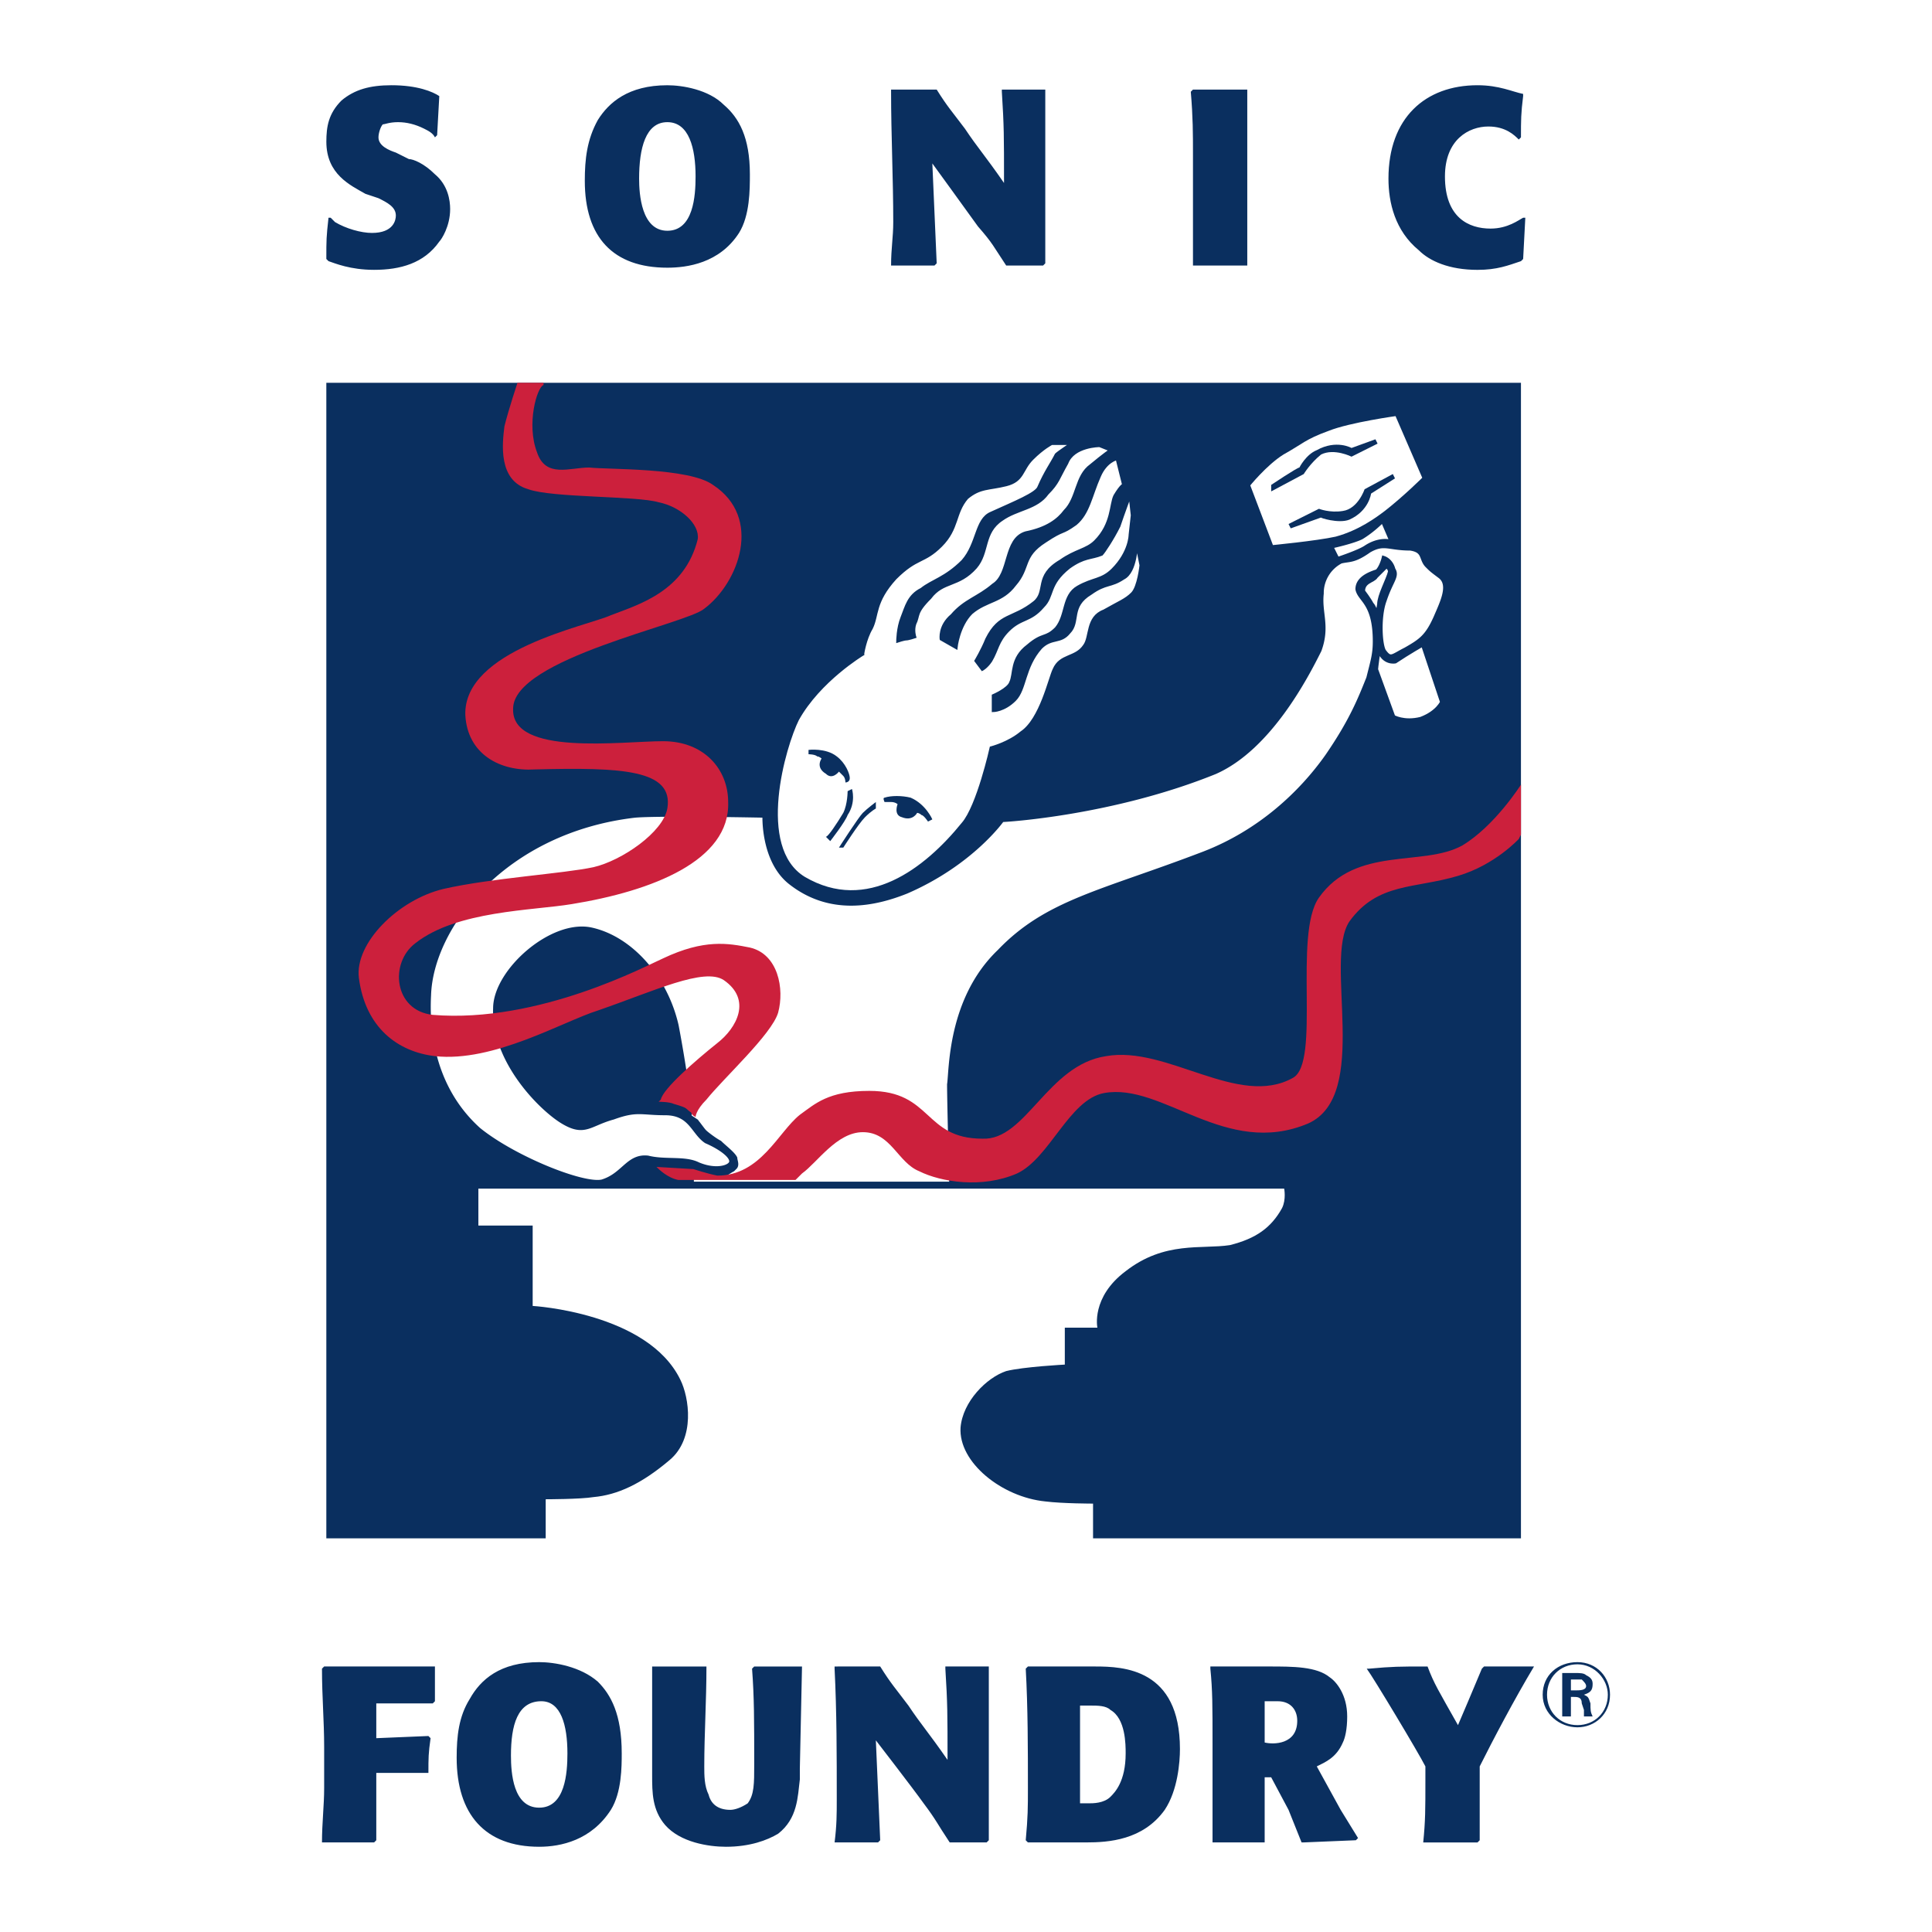 <svg xmlns="http://www.w3.org/2000/svg" width="2500" height="2500" viewBox="0 0 192.756 192.756"><path fill-rule="evenodd" clip-rule="evenodd" fill="#fff" d="M0 0h192.756v192.756H0V0z"/><path d="M37.542 176.885v6.717l-.217.217h-5.201c0-1.949.217-3.684.217-5.418v-4.117c0-2.6-.217-4.984-.217-7.801l.217-.217h11.052v3.467l-.217.217h-5.634v3.469l5.201-.217.216.217c-.216 1.516-.216 1.949-.216 3.467h-5.201v-.001zM60.947 180.568c-1.95 3.033-4.984 3.684-7.151 3.684-5.417 0-8.235-3.25-8.235-8.885 0-2.166.217-4.117 1.3-5.852 1.083-1.949 3.034-3.684 6.935-3.684 1.517 0 4.117.434 5.851 1.951 1.3 1.299 2.383 3.25 2.383 7.15 0 1.302 0 3.902-1.083 5.636zm-6.935-10.836c-2.384 0-3.034 2.385-3.034 5.418 0 1.734.217 5.201 2.817 5.201s2.817-3.467 2.817-5.418c0-2.816-.65-5.201-2.6-5.201zM70.482 166.266c0 3.467-.217 6.719-.217 9.969 0 .867 0 1.949.433 2.816.217.867.867 1.518 2.167 1.518.433 0 1.083-.217 1.733-.65.65-.867.65-1.951.65-3.9 0-4.334 0-6.719-.216-9.535l.216-.217h4.768l-.216 10.184v1.084c-.217 1.732-.217 3.9-2.167 5.416-1.084.65-2.817 1.301-5.201 1.301-1.734 0-4.551-.434-6.068-2.166-1.3-1.518-1.3-3.252-1.3-4.984v-.65-10.186h5.418zM94.752 183.818c-1.3-1.949-1.3-2.166-2.601-3.9-1.083-1.518-4.767-6.285-4.767-6.285l.434 9.969-.217.217h-4.334c.217-1.732.217-2.816.217-4.334 0-4.334 0-8.668-.217-13.002v-.217H87.818c1.083 1.734 1.517 2.166 2.817 3.9 1.3 1.951 1.95 2.602 3.901 5.418 0-4.551 0-5.635-.217-9.102v-.217h4.335V183.601l-.217.217h-3.685zM102.338 183.602c.217-2.383.217-3.25.217-5.201 0-3.9 0-8.018-.217-11.918l.217-.217h6.717c2.818 0 8.451.217 8.451 8.234 0 1.301-.215 4.117-1.516 6.068-2.168 3.033-5.635 3.25-7.803 3.25h-5.85l-.216-.216zm5.418-3.684h.867c.432 0 1.516 0 2.166-.65.434-.434 1.518-1.518 1.518-4.334 0-.867 0-3.467-1.518-4.334-.434-.434-1.301-.434-1.951-.434h-1.082v9.752zM126.176 177.318v6.5h-5.201v-9.752c0-3.9 0-5.416-.217-7.584v-.217h5.852c2.383 0 4.768 0 6.066 1.084.65.434 1.734 1.732 1.734 3.9 0 1.301-.217 2.168-.434 2.6-.65 1.518-1.734 1.951-2.6 2.385l2.383 4.334 1.734 2.816-.217.217-5.201.217h-.217l-1.301-3.25-1.732-3.25h-.649zm0-3.468c.865.217 3.25.217 3.25-2.166 0-1.084-.65-1.951-1.951-1.951h-1.299v4.117zM142.428 166.266c.65 1.734 1.084 2.385 3.035 5.852.648-1.518 1.299-3.035 2.383-5.635l.217-.217H153.048c-1.951 3.25-4.117 7.367-5.418 9.969v7.368l-.217.217H141.995c.217-2.166.217-3.25.217-6.283v-1.301c-.65-1.301-5.201-8.885-5.852-9.752h.217c2.385-.217 3.035-.217 5.635-.217h.216v-.001zM32.558 153.48h119.188V38.193H32.558V153.48z" fill-rule="evenodd" clip-rule="evenodd" fill="#0a2f5f"/><path d="M137.227 66.798c0-.217 1.734 4.768 1.734 4.768s1.084.65 2.816.217c1.734-.65 2.168-1.734 2.168-1.734l-1.951-5.851s-1.516.867-2.816 1.734c0 0-1.084.217-1.518-1.083-.217-.435-.433 1.949-.433 1.949z" fill-rule="evenodd" clip-rule="evenodd" fill="#fff"/><path d="M137.227 66.798l1.734 4.768s1.084.65 2.816.217c1.734-.65 2.168-1.734 2.168-1.734l-1.951-5.851s-1.516.867-2.816 1.734c0 0-1.084.217-1.518-1.083-.217-.435-.433 1.949-.433 1.949z" fill="none" stroke="#0a2f5f" stroke-width=".526" stroke-miterlimit="2.613"/><path d="M135.928 58.997c0-1.084 1.082-1.084 1.299-1.517l1.084-1.083c-.217 0 .434.217.434.65-.217.867-1.084 2.384-1.084 3.251-.217 1.083-.217 1.733-.217 1.733s-.217-1.3-.65-1.733c-.218-.435-.866-1.301-.866-1.301z" fill-rule="evenodd" clip-rule="evenodd" fill="#fff"/><path d="M135.928 58.997c0-1.084 1.082-1.084 1.299-1.517l1.084-1.083s.434.217.434.65c-.217.867-1.084 2.384-1.084 3.251-.217 1.083-.217 1.733-.217 1.733s-.217-1.3-.65-1.733c-.218-.435-.866-1.301-.866-1.301z" fill="none" stroke="#0a2f5f" stroke-width=".526" stroke-miterlimit="2.613"/><path d="M124.441 48.378l2.385 6.285s4.551-.434 6.5-.867c2.385-.65 4.117-1.95 4.984-2.601 1.951-1.517 3.9-3.467 3.9-3.467l-2.816-6.501s-4.768.65-6.936 1.517c-2.383.867-2.6 1.3-4.551 2.384-1.731 1.083-3.466 3.25-3.466 3.25z" fill-rule="evenodd" clip-rule="evenodd" fill="#fff" stroke="#0a2f5f" stroke-width=".526" stroke-miterlimit="2.613"/><path d="M126.826 49.028v-.65s2.6-1.734 2.816-1.734c0 0 .65-1.3 1.734-1.733 1.949-1.083 3.467-.217 3.467-.217l2.383-.867.217.434-2.6 1.3s-1.734-.867-3.035-.216c-1.082.867-1.732 1.95-1.732 1.95l-3.25 1.733z" fill-rule="evenodd" clip-rule="evenodd" fill="#0a2f5f"/><path d="M47.728 118.59v3.684h5.417v8.02s11.485.65 14.736 7.367c.867 1.734 1.517 5.852-1.084 8.018-2.817 2.385-5.2 3.469-7.584 3.686-1.3.217-4.768.217-4.768.217v4.117h54.609v-3.684s-3.033 0-4.768-.217c-4.334-.434-8.667-3.902-8.451-7.369.216-2.6 2.601-4.984 4.55-5.635 1.734-.434 5.852-.648 5.852-.648v-3.686h3.25s-.65-3.033 2.818-5.633c3.9-3.035 7.584-2.168 10.4-2.602 2.602-.65 4.119-1.734 5.201-3.684.434-.867.217-1.951.217-1.951H47.728zM86.084 65.281s-4.334 2.601-6.501 6.501c-1.3 2.6-4.334 12.785.65 15.819 6.284 3.684 12.135-.867 15.819-5.417 1.518-1.734 2.818-7.585 2.818-7.585s1.732-.434 3.033-1.517c1.949-1.3 2.816-5.418 3.25-6.285.65-1.517 2.168-1.083 3.035-2.384.648-.867.215-2.817 1.949-3.467 1.518-.867 2.168-1.083 2.816-1.733.65-.65.867-2.817.867-2.817l-.434-2.167s0 2.817-1.299 3.467c-1.301.867-1.734.433-3.252 1.517-2.166 1.3-1.082 2.817-2.166 3.9-.867 1.083-1.734.434-2.818 1.517-1.732 1.951-1.516 4.118-2.6 5.201-1.084 1.084-2.168 1.084-2.168 1.084v-1.518s1.518-.649 1.734-1.3c.434-.867 0-2.384 1.734-3.684 1.516-1.3 1.732-.65 2.816-1.734 1.084-1.3.65-3.25 2.168-4.117 1.516-.867 2.383-.65 3.467-1.733 1.734-1.734 1.734-3.468 1.734-3.468s.432-1.95.215-1.95l-.215-1.95s-.65 1.733-1.084 3.034c-.65 1.3-1.518 2.601-1.734 2.817-1.084.434-1.732.217-3.25 1.301-2.168 1.733-1.518 2.817-2.602 3.9-1.299 1.517-2.166 1.084-3.467 2.384-1.084 1.084-1.084 1.951-1.732 3.034-.434.65-.867.867-.867.867-.217 0-.65-.867-.65-.867s.65-1.083 1.084-2.167c1.299-2.601 2.6-1.951 4.768-3.685 1.299-1.083 0-2.6 2.6-4.117 1.518-1.083 2.6-1.083 3.467-1.95 1.734-1.733 1.518-3.684 1.951-4.551.65-1.083.867-1.083.867-1.083l-.65-2.601s-1.084.216-1.734 1.734c-.867 1.95-1.082 3.684-2.383 4.768-1.518 1.083-1.084.434-3.035 1.733-2.383 1.517-1.516 2.601-3.033 4.334-1.301 1.733-2.816 1.517-4.334 2.817-1.3 1.3-1.517 3.467-1.517 3.467l-1.517-.866s-.216-1.3 1.083-2.384c1.301-1.517 2.601-1.734 4.117-3.034 1.734-1.083 1.084-4.551 3.252-5.201 2.166-.433 3.25-1.3 3.9-2.167 1.301-1.3 1.084-3.467 2.6-4.551 1.301-1.083 1.951-1.517 1.951-1.517l-1.084-.434c-.217 0-2.6 0-3.25 1.734-.867 1.517-.867 1.95-1.951 3.034-1.082 1.517-3.033 1.517-4.551 2.601-1.949 1.3-1.299 3.25-2.6 4.768-1.734 1.95-3.251 1.3-4.551 3.034-1.517 1.517-1.083 1.734-1.517 2.601-.217.65 0 1.3 0 1.3s-.65.217-.867.217-.867.217-.867.217 0-1.301.434-2.384c.433-1.084.65-2.167 1.95-2.817 1.083-.867 2.384-1.083 4.117-2.817 1.518-1.733 1.301-4.117 2.818-4.768 2.383-1.083 4.551-1.95 4.766-2.601.65-1.517 1.301-2.383 1.734-3.25.217-.217 1.518-1.083 1.518-1.083h-1.951c-.217 0-.867.433-1.949 1.517-1.084 1.083-.867 2.167-2.602 2.601-1.732.433-2.6.216-3.9 1.3-1.3 1.517-.867 3.034-2.601 4.768s-2.383 1.083-4.551 3.25c-2.167 2.383-1.734 3.684-2.383 4.984-.648 1.082-.865 2.599-.865 2.599z" fill-rule="evenodd" clip-rule="evenodd" fill="#fff"/><path d="M86.084 65.281s-4.334 2.601-6.501 6.501c-1.3 2.6-4.334 12.785.65 15.819 6.284 3.684 12.135-.867 15.819-5.417 1.518-1.734 2.818-7.585 2.818-7.585s1.732-.434 3.033-1.517c1.949-1.3 2.816-5.418 3.25-6.285.65-1.517 2.168-1.083 3.035-2.384.648-.867.215-2.817 1.949-3.467 1.518-.867 2.168-1.083 2.816-1.733.65-.65.867-2.817.867-2.817l-.434-2.167s0 2.817-1.299 3.467c-1.301.867-1.734.433-3.252 1.517-2.166 1.3-1.082 2.817-2.166 3.9-.867 1.083-1.734.434-2.818 1.517-1.732 1.951-1.516 4.118-2.6 5.201-1.084 1.084-2.168 1.084-2.168 1.084v-1.518s1.518-.649 1.734-1.3c.434-.867 0-2.384 1.734-3.684 1.516-1.3 1.732-.65 2.816-1.734 1.084-1.3.65-3.25 2.168-4.117 1.516-.867 2.383-.65 3.467-1.733 1.734-1.734 1.734-3.468 1.734-3.468l.215-1.95-.215-1.95s-.65 1.733-1.084 3.034c-.65 1.3-1.518 2.601-1.734 2.817-1.084.434-1.732.217-3.25 1.301-2.168 1.733-1.518 2.817-2.602 3.9-1.299 1.517-2.166 1.084-3.467 2.384-1.084 1.084-1.084 1.951-1.732 3.034-.434.65-.867.867-.867.867l-.65-.867s.65-1.083 1.084-2.167c1.299-2.601 2.6-1.951 4.768-3.685 1.299-1.083 0-2.6 2.6-4.117 1.518-1.083 2.6-1.083 3.467-1.95 1.734-1.733 1.518-3.684 1.951-4.551.65-1.083.867-1.083.867-1.083l-.65-2.601s-1.084.216-1.734 1.734c-.867 1.95-1.082 3.684-2.383 4.768-1.518 1.083-1.084.434-3.035 1.733-2.383 1.517-1.516 2.601-3.033 4.334-1.301 1.733-2.816 1.517-4.334 2.817-1.3 1.3-1.517 3.467-1.517 3.467l-1.517-.866s-.216-1.3 1.083-2.384c1.301-1.517 2.601-1.734 4.117-3.034 1.734-1.083 1.084-4.551 3.252-5.201 2.166-.433 3.25-1.3 3.9-2.167 1.301-1.3 1.084-3.467 2.6-4.551 1.301-1.083 1.951-1.517 1.951-1.517l-1.084-.434s-2.6 0-3.25 1.734c-.867 1.517-.867 1.95-1.951 3.034-1.082 1.517-3.033 1.517-4.551 2.601-1.949 1.3-1.299 3.25-2.6 4.768-1.734 1.95-3.251 1.3-4.551 3.034-1.517 1.517-1.083 1.734-1.517 2.601-.217.65 0 1.3 0 1.3s-.65.217-.867.217-.867.217-.867.217 0-1.301.434-2.384c.433-1.084.65-2.167 1.95-2.817 1.083-.867 2.384-1.083 4.117-2.817 1.518-1.733 1.301-4.117 2.818-4.768 2.383-1.083 4.551-1.95 4.766-2.601.65-1.517 1.301-2.383 1.734-3.25.217-.217 1.518-1.083 1.518-1.083h-1.951s-.867.433-1.949 1.517c-1.084 1.083-.867 2.167-2.602 2.601-1.732.433-2.6.216-3.9 1.3-1.3 1.517-.867 3.034-2.601 4.768s-2.383 1.083-4.551 3.25c-2.167 2.383-1.734 3.684-2.383 4.984-.648 1.082-.865 2.599-.865 2.599z" fill="none" stroke="#0a2f5f" stroke-width=".265" stroke-miterlimit="2.613"/><path d="M128.559 52.279l.217.434 3.033-1.084c-.217 0 1.734.65 2.818.217 1.949-.867 2.166-2.601 2.166-2.601l2.385-1.517-.217-.433-2.816 1.517s-.65 1.951-2.168 2.167c-1.301.216-2.385-.217-2.385-.217l-3.033 1.517zM84.134 77.417c.217.217.217.65.217.65s.433 0 .433-.433c0-.434-.433-1.518-1.3-2.167-1.083-.867-2.817-.65-2.817-.65v.434s.65 0 .867.217c.217 0 .434.216.434.216s-.65.867.433 1.517c.65.65 1.3-.217 1.3-.217l.433.433zM83.701 84.567s1.95-3.034 2.384-3.467c.434-.434 1.3-1.083 1.3-1.083v.65s-.433.217-1.083.867c-.65.65-2.167 3.034-2.167 3.034h-.434v-.001zM82.4 83.484c.217 0 1.083-1.3 1.734-2.383.433-.867.433-2.167.433-2.167l.434-.217s.433 1.301-.434 2.601c-.216.65-1.734 2.601-1.734 2.601l-.433-.435z" fill-rule="evenodd" clip-rule="evenodd" fill="#0a2f5f"/><path d="M133.109 54.663s1.951-.434 2.818-.867c1.082-.65 1.949-1.517 1.949-1.517l.65 1.517s-1.084-.217-2.383.65c-.65.433-2.602 1.083-2.602 1.083l-.432-.866zM69.398 111.873c.217.217.65.867.867 1.082.217.219 1.083.867 1.517 1.084.434.434 1.3 1.084 1.517 1.518 0 .217.216.65 0 .867l-.217.217c-.433.217-.867.65-1.517.65-1.517-.217-2.383-.65-2.6-.65v1.516h26.004s-.217-8.234-.217-9.967c.217-1.301 0-8.453 4.984-13.22 4.768-4.984 10.186-5.851 20.371-9.751 5.635-2.167 9.752-6.068 12.352-9.751 2.385-3.468 3.252-5.635 4.117-7.802.434-1.733.65-2.384.65-3.684 0-3.901-1.516-4.118-1.732-5.201 0-1.083 1.299-1.517 1.949-1.734.434-.433.65-1.3.65-1.3s.65.217.867 1.084c.434.65-.217 1.083-.867 3.034-.65 1.734-.434 4.767 0 5.201.65.867.867.434 2.168-.216 1.516-.867 2.166-1.3 3.033-3.25.65-1.518 1.518-3.251.434-4.118-.867-.65-.867-.65-1.301-1.083-.65-.65-.217-1.517-1.732-1.733-2.168 0-2.602-.65-4.119.216-1.516 1.083-1.949.867-2.816 1.083a3.607 3.607 0 0 0-1.951 3.251c-.217 1.95.65 3.25-.217 5.634-1.299 2.6-4.982 9.751-10.4 12.135-10.186 4.118-20.805 4.768-21.238 4.768-.217 0-3.034 4.334-9.535 7.151-3.25 1.3-7.585 2.167-11.485-.867-2.817-2.167-2.601-6.718-2.601-6.718s-10.618-.216-13.002 0c-13.003 1.515-20.371 11.05-20.587 17.986-.217 4.117.65 9.533 4.984 13.436 3.467 2.816 10.402 5.633 12.352 5.201 2.167-.65 2.601-2.602 4.551-2.385 1.734.434 3.685 0 4.984.65 1.517.65 2.817.434 3.251 0 .649-.65-.867-1.734-2.384-2.385-1.3-.867-1.517-2.816-4.118-2.816-2.384 0-2.817-.434-5.201.434-2.384.65-2.817 1.734-4.984.434s-6.935-6.068-6.718-11.27c0-3.684 5.634-8.668 9.535-7.801 3.9.867 7.368 4.768 8.451 9.536.867 4.551 1.3 8.234 1.3 8.668v.434l.651.432z" fill-rule="evenodd" clip-rule="evenodd" fill="#fff"/><path d="M69.398 111.873c.217.217.65.867.867 1.082.217.219 1.083.867 1.517 1.084.434.434 1.3 1.084 1.517 1.518 0 .217.216.65 0 .867l-.217.217c-.433.217-.867.65-1.517.65-1.517-.217-2.383-.65-2.6-.65v1.516h26.004s-.217-8.234-.217-9.967c.217-1.301 0-8.453 4.984-13.22 4.768-4.984 10.186-5.851 20.371-9.751 5.635-2.167 9.752-6.068 12.352-9.751 2.385-3.468 3.252-5.635 4.117-7.802.434-1.733.65-2.384.65-3.684 0-3.901-1.516-4.118-1.732-5.201 0-1.083 1.299-1.517 1.949-1.734.434-.433.65-1.3.65-1.3s.65.217.867 1.084c.434.65-.217 1.083-.867 3.034-.65 1.734-.434 4.767 0 5.201.65.867.867.434 2.168-.216 1.516-.867 2.166-1.3 3.033-3.25.65-1.518 1.518-3.251.434-4.118-.867-.65-.867-.65-1.301-1.083-.65-.65-.217-1.517-1.732-1.733-2.168 0-2.602-.65-4.119.216-1.516 1.083-1.949.867-2.816 1.083a3.607 3.607 0 0 0-1.951 3.251c-.217 1.95.65 3.25-.217 5.634-1.299 2.6-4.982 9.751-10.4 12.135-10.186 4.118-20.805 4.768-21.238 4.768 0 0-3.034 4.334-9.535 7.151-3.25 1.3-7.585 2.167-11.485-.867-2.817-2.167-2.601-6.718-2.601-6.718s-10.618-.216-13.002 0c-13.003 1.515-20.371 11.05-20.587 17.986-.217 4.117.65 9.533 4.984 13.436 3.467 2.816 10.402 5.633 12.352 5.201 2.167-.65 2.601-2.602 4.551-2.385 1.734.434 3.685 0 4.984.65 1.517.65 2.817.434 3.251 0 .649-.65-.867-1.734-2.384-2.385-1.3-.867-1.517-2.816-4.118-2.816-2.384 0-2.817-.434-5.201.434-2.384.65-2.817 1.734-4.984.434s-6.935-6.068-6.718-11.27c0-3.684 5.634-8.668 9.535-7.801 3.9.867 7.368 4.768 8.451 9.536.867 4.551 1.3 8.234 1.3 8.668v.434l.651.432z" fill="none" stroke="#0a2f5f" stroke-width=".526" stroke-miterlimit="2.613"/><path d="M54.229 38.193h-2.601s-.867 2.601-1.3 4.334c-.217 1.734-.65 5.418 2.383 6.284 2.384.867 10.836.65 13.003 1.301 2.167.433 4.117 2.167 3.9 3.684-1.3 5.201-5.851 6.501-8.668 7.585-2.384 1.083-14.736 3.467-14.52 9.968.217 3.901 3.467 5.634 6.935 5.417 8.668-.217 13.869 0 13.219 3.901-.433 2.384-4.551 5.201-7.368 5.851-3.034.65-10.185 1.083-14.953 2.167-4.551 1.083-8.885 5.418-8.452 8.885.65 4.984 3.901 7.367 7.585 7.801 5.851.65 12.786-3.467 16.253-4.551 5.634-1.949 10.619-4.334 12.569-3.033 2.817 1.949 1.3 4.768-.65 6.283-2.167 1.734-5.417 4.553-5.634 5.635l-.216.217s1.083 0 1.517.217c1.517.434 1.084.434 1.734.867 0 .217.433.434.433.434s0-.65 1.084-1.734c1.733-2.166 6.501-6.5 7.151-8.668.65-2.383 0-5.851-2.817-6.501-2.167-.433-4.551-.867-8.668 1.083-1.518.65-12.353 6.501-22.971 5.634-3.901-.434-4.334-5.201-1.734-7.151 4.118-3.251 11.702-3.251 15.603-3.901 8.018-1.3 15.82-4.334 15.603-10.185 0-3.251-2.384-6.068-6.501-6.068-4.118 0-15.17 1.518-14.953-3.25 0-4.984 17.336-8.452 19.07-9.969 3.467-2.601 5.851-9.102.867-12.352-2.384-1.734-10.402-1.517-12.352-1.734-1.95 0-4.334 1.083-5.201-1.517-1.083-2.817 0-6.501.65-6.718v-.216zM65.498 116.424l3.684.217s1.3.434 2.383.65c4.334 0 6.068-4.336 8.235-6.068 1.517-1.084 2.817-2.385 6.935-2.385 6.284 0 5.417 4.768 11.269 4.768 4.334.217 6.5-7.367 12.352-8.234 6.068-1.084 13.219 5.201 18.637 2.168 2.816-1.518 0-14.303 2.6-17.987 3.686-5.201 10.402-3.034 14.303-5.201 3.252-1.95 5.852-6.068 5.852-6.068v4.984l-.217.434s-2.383 2.601-6.066 3.684c-4.336 1.3-8.02.65-10.836 4.551-2.602 3.901 2.166 17.336-4.117 20.154-8.236 3.467-14.52-4.117-20.371-3.035-3.467.65-5.418 6.502-8.668 8.02-3.467 1.516-7.585.867-9.752-.217-2.167-.867-2.817-3.902-5.634-3.902-2.601 0-4.551 3.035-6.068 4.119-.433.434-.65.648-.65.648H67.665c-1.084-.216-1.951-1.083-2.167-1.3z" fill-rule="evenodd" clip-rule="evenodd" fill="#cc203c"/><path d="M88.902 80.017h-.65s-.217-.434 0-.434c.65-.217 1.734-.217 2.601 0 1.517.65 2.167 2.167 2.167 2.167l-.434.217s-.434-.65-.65-.65c-.217-.216-.433-.216-.433-.216s-.434.867-1.517.433c-.867-.217-.434-1.3-.434-1.3s-.217-.217-.65-.217zM32.992 21.723l.434.434c1.083.65 2.601 1.083 3.684 1.083 2.167 0 2.384-1.3 2.384-1.733 0-.867-.867-1.3-1.733-1.733l-1.3-.434c-1.517-.867-3.901-1.95-3.901-5.201 0-1.517.217-2.817 1.517-4.118 1.3-1.083 2.817-1.517 4.984-1.517 2.601 0 4.117.649 4.767 1.083l-.216 3.901-.217.217c-.217-.433-.65-.65-1.083-.867-.867-.434-1.734-.65-2.601-.65s-1.3.217-1.517.217c-.217.217-.434.867-.434 1.3 0 .867 1.083 1.3 1.733 1.517l1.301.65c.433 0 1.517.434 2.6 1.517 1.3 1.083 1.517 2.601 1.517 3.467 0 1.734-.867 3.034-1.084 3.25-1.517 2.167-3.9 2.817-6.501 2.817-2.384 0-3.9-.65-4.551-.867l-.217-.217c0-1.95 0-2.167.217-4.117h.217v.001zM73.732 23.24c-1.951 3.034-5.201 3.468-7.151 3.468-5.417 0-8.235-3.034-8.235-8.668 0-2.167.217-4.118 1.3-6.068 1.083-1.733 3.034-3.467 6.935-3.467 1.517 0 4.117.433 5.634 1.95 1.517 1.3 2.601 3.25 2.601 6.935 0 1.516 0 4.116-1.084 5.85zm-7.151-11.052c-2.167 0-2.817 2.601-2.817 5.634 0 1.517.217 5.201 2.817 5.201s2.817-3.467 2.817-5.417c0-2.817-.65-5.418-2.817-5.418zM100.387 26.491c-1.301-1.95-1.301-2.167-2.816-3.9-1.084-1.518-4.551-6.285-4.551-6.285l.434 9.968-.217.217h-4.334c0-1.733.217-2.817.217-4.334 0-4.334-.217-8.668-.217-13.003v-.216H93.454c1.083 1.734 1.517 2.167 2.817 3.901 1.3 1.95 1.951 2.601 3.9 5.417 0-4.768 0-5.634-.217-9.102v-.216h4.334v17.336l-.217.217h-3.684zM124.441 26.491h-5.418v-6.718-4.334c0-2.167 0-3.685-.217-6.285l.217-.216h5.418v17.553zM151.746 26.057c-1.301.434-2.383.867-4.334.867-2.816 0-4.768-.867-5.852-1.951-2.383-1.95-3.033-4.768-3.033-7.151 0-6.068 3.684-9.318 8.885-9.318 2.168 0 3.467.649 4.551.867v.216c-.217 1.734-.217 2.384-.217 4.118l-.217.216c-.434-.433-1.299-1.3-3.033-1.3-1.951 0-4.334 1.3-4.334 4.984 0 4.117 2.383 5.201 4.551 5.201 1.732 0 2.816-.867 3.25-1.083h.217l-.217 4.117-.217.217zM157.164 166.916c.434 0 .867 0 1.084.217.434.217.65.434.65.867 0 .65-.217.865-.867 1.082.434.217.434.217.65.867 0 .65 0 .867.217 1.301h-.867v-.65l-.217-.65c0-.65-.434-.65-.867-.65h-.217v1.951h-.867v-4.334h1.301v-.001zm-.434 1.734h.434c.434 0 1.084 0 1.084-.434 0-.217-.217-.434-.434-.65h-1.084v1.084zm.651 3.684c-1.734 0-3.467-1.301-3.467-3.252 0-1.949 1.516-3.25 3.467-3.25 1.949 0 3.25 1.518 3.25 3.25 0 1.951-1.516 3.252-3.25 3.252zm0-6.285c-1.734 0-3.033 1.301-3.033 3.033 0 1.734 1.299 3.035 3.033 3.035s3.033-1.301 3.033-3.035c0-1.516-1.299-3.033-3.033-3.033z" fill-rule="evenodd" clip-rule="evenodd" fill="#0a2f5f"/></svg>